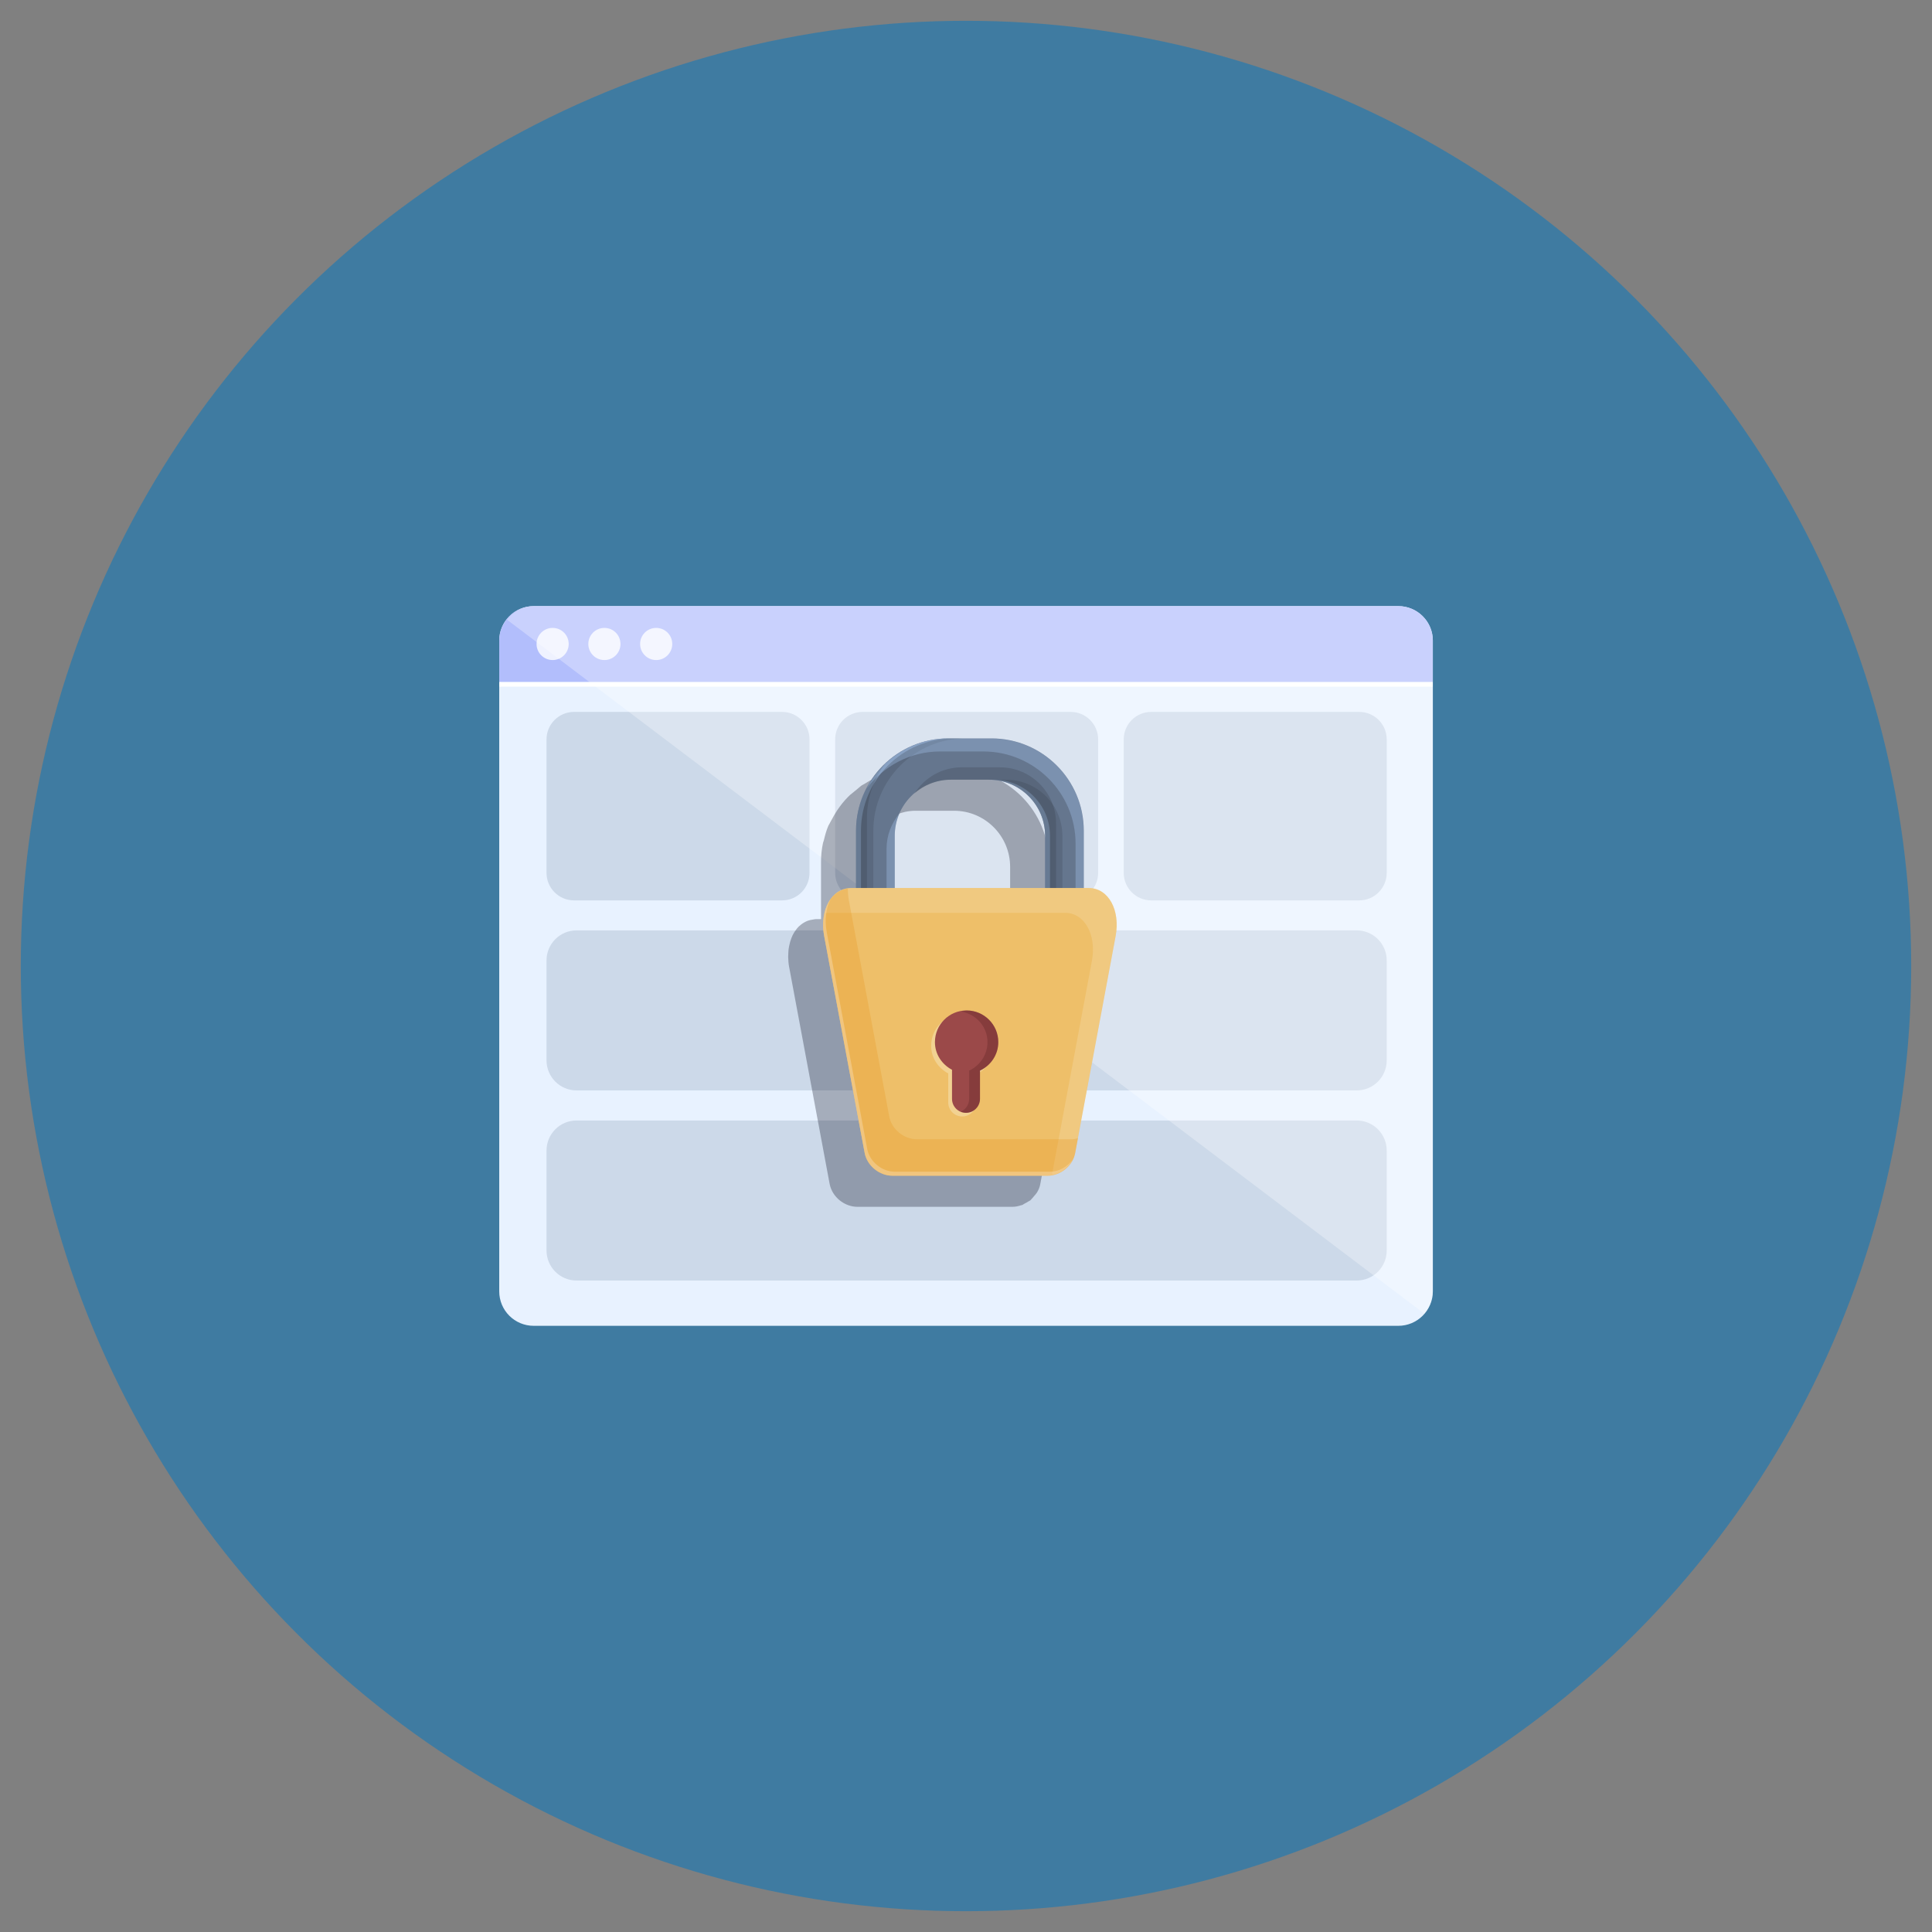 <?xml version="1.0" encoding="utf-8"?>
<!-- Generator: Adobe Illustrator 26.5.1, SVG Export Plug-In . SVG Version: 6.00 Build 0)  -->
<svg version="1.1" id="Layer_1" xmlns="http://www.w3.org/2000/svg" xmlns:xlink="http://www.w3.org/1999/xlink" x="0px" y="0px"
	 viewBox="0 0 25 25" style="enable-background:new 0 0 25 25;" xml:space="preserve">
<rect x="0" y="0" width="25" height="25" fill="#808080" stroke="none"/>
<style type="text/css">
	.st0{fill:#3F7BA1;}
	.st1{fill:#E8F2FF;}
	.st2{fill:#B2BEFC;}
	.st3{fill:#EFF2FF;}
	.st4{fill:#FFFFFF;}
	.st5{fill:#CCD9E9;}
	.st6{opacity:0.3;fill:#FFFFFF;}
	.st7{opacity:0.3;fill:#080D1D;}
	.st8{fill:#65768E;}
	.st9{opacity:0.5;}
	.st10{fill:#AFCFFC;}
	.st11{opacity:0.2;}
	.st12{fill:#2E353F;}
	.st13{fill:#272C33;}
	.st14{opacity:0.3;}
	.st15{fill:#EEBF69;}
	.st16{opacity:0.4;fill:#FFFFFF;}
	.st17{opacity:0.2;fill:#FAF1DD;}
	.st18{opacity:0.3;fill:#E69824;}
	.st19{opacity:0.4;fill:#F9EDD0;}
	.st20{fill:#9B4949;}
	.st21{opacity:0.2;fill:#350B0B;}
</style>
<circle class="st0" cx="12.5" cy="12.5" r="12.231"/>
<g>
	<g>
		<g>
			<path class="st1" d="M18.094,17.156H6.906c-0.246,0-0.446-0.199-0.446-0.446V8.289
				c0-0.246,0.199-0.446,0.446-0.446h11.189c0.246,0,0.446,0.2,0.446,0.446v8.421
				C18.54,16.957,18.34,17.156,18.094,17.156z"/>
			<path class="st2" d="M18.094,7.844H6.906c-0.246,0-0.446,0.2-0.446,0.446v0.537
				h12.08V8.289C18.54,8.043,18.34,7.844,18.094,7.844z"/>
			<path class="st3" d="M7.359,8.333c0,0.115-0.093,0.208-0.208,0.208
				c-0.115,0-0.208-0.093-0.208-0.208c0-0.115,0.093-0.208,0.208-0.208
				C7.266,8.125,7.359,8.218,7.359,8.333z"/>
			<path class="st3" d="M8.029,8.333c0,0.115-0.093,0.208-0.208,0.208
				c-0.115,0-0.208-0.093-0.208-0.208c0-0.115,0.093-0.208,0.208-0.208
				C7.936,8.125,8.029,8.218,8.029,8.333z"/>
			<path class="st3" d="M8.699,8.333c0,0.115-0.093,0.208-0.208,0.208
				c-0.115,0-0.208-0.093-0.208-0.208c0-0.115,0.093-0.208,0.208-0.208
				C8.606,8.125,8.699,8.218,8.699,8.333z"/>
			<rect x="6.46" y="8.826" class="st4" width="12.08" height="0.059"/>
			<path class="st5" d="M10.12,11.651H7.428c-0.197,0-0.356-0.16-0.356-0.356V9.568
				c0-0.197,0.16-0.356,0.356-0.356h2.691c0.197,0,0.356,0.16,0.356,0.356v1.726
				C10.476,11.491,10.317,11.651,10.12,11.651z"/>
			<path class="st5" d="M13.854,11.651h-2.691c-0.197,0-0.356-0.16-0.356-0.356V9.568
				c0-0.197,0.159-0.356,0.356-0.356h2.691c0.197,0,0.356,0.16,0.356,0.356v1.726
				C14.21,11.491,14.051,11.651,13.854,11.651z"/>
			<path class="st5" d="M17.588,11.651h-2.691c-0.197,0-0.356-0.16-0.356-0.356V9.568
				c0-0.197,0.159-0.356,0.356-0.356h2.691c0.197,0,0.356,0.16,0.356,0.356v1.726
				C17.944,11.491,17.785,11.651,17.588,11.651z"/>
			<path class="st5" d="M17.555,14.11H7.461c-0.215,0-0.389-0.174-0.389-0.389v-1.293
				c0-0.215,0.174-0.389,0.389-0.389h10.094c0.215,0,0.389,0.174,0.389,0.389v1.293
				C17.944,13.936,17.77,14.11,17.555,14.11z"/>
			<path class="st5" d="M17.555,16.57H7.461c-0.215,0-0.389-0.174-0.389-0.389v-1.293
				c0-0.215,0.174-0.389,0.389-0.389h10.094c0.215,0,0.389,0.174,0.389,0.389v1.293
				C17.944,16.396,17.77,16.57,17.555,16.57z"/>
		</g>
		<path class="st6" d="M18.094,7.844H6.906c-0.142,0-0.263,0.071-0.345,0.175l11.868,8.979
			c0.067-0.078,0.111-0.176,0.111-0.286V8.289
			C18.54,8.043,18.34,7.844,18.094,7.844z"/>
	</g>
	<path class="st7" d="M13.636,11.893h-0.065v-0.741c0-0.658-0.535-1.194-1.194-1.194l0,0
		h-0.335h-0.16h-0.063h-0l0,0c-0.073,0-0.143,0.009-0.212,0.021
		c-0.021,0.004-0.042,0.009-0.063,0.014c-0.049,0.012-0.096,0.027-0.143,0.044
		c-0.021,0.008-0.042,0.014-0.062,0.023c-0.053,0.024-0.104,0.052-0.152,0.083
		c-0.011,0.007-0.024,0.012-0.035,0.019c-0.022,0.015-0.041,0.035-0.062,0.051
		c-0.015,0.012-0.03,0.024-0.044,0.036c-0.015,0.013-0.032,0.025-0.047,0.038l0,0
		l0,0c-0.095,0.09-0.172,0.196-0.233,0.313v0l0,0
		c-0.011,0.021-0.025,0.041-0.035,0.064c-0.002,0.004-0.004,0.007-0.006,0.01
		c-0.002,0.004-0.005,0.008-0.007,0.013c-0.025,0.059-0.042,0.121-0.057,0.185
		c-0.003,0.012-0.008,0.022-0.011,0.034c-0.017,0.079-0.026,0.161-0.026,0.246
		v0.741H10.561l0,0c-0.015,0-0.028,0.004-0.042,0.006l0,0l0,0
		c-0.024,0.003-0.046,0.008-0.068,0.016c-0.008,0.003-0.016,0.007-0.025,0.011
		c-0.028,0.014-0.054,0.031-0.078,0.053c-0.003,0.003-0.007,0.006-0.011,0.009
		c-0.016,0.016-0.03,0.033-0.043,0.052l0,0c0,0,0,0,0,0
		c-0.013,0.018-0.026,0.038-0.036,0.059c-0.001,0.002-0.002,0.004-0.003,0.006
		c-0.004,0.009-0.008,0.019-0.012,0.029c-0.001,0.001-0.001,0.003-0.002,0.004
		c-0.012,0.032-0.022,0.065-0.029,0.101c-0.001,0.005-0.003,0.011-0.003,0.016
		c-0.002,0.011-0.004,0.021-0.005,0.032c-0.001,0.004-0,0.007-0.001,0.011
		c-0.002,0.019-0.002,0.039-0.003,0.059c-0,0.009-0.001,0.017-0.001,0.026
		c0.001,0.043,0.004,0.087,0.013,0.133l0.524,2.806
		c0.008,0.041,0.024,0.08,0.046,0.116c0.022,0.035,0.05,0.067,0.082,0.093
		c0.065,0.053,0.147,0.085,0.23,0.085h2.008l0,0c0.038,0,0.075-0.008,0.11-0.02
		c0.004-0.001,0.008-0.001,0.012-0.002c0.012-0.004,0.022-0.013,0.033-0.019
		c0.017-0.008,0.033-0.017,0.048-0.027c0.009-0.006,0.019-0.009,0.028-0.016
		c0.007-0.006,0.011-0.013,0.017-0.019c0.005-0.004,0.009-0.009,0.013-0.014
		c0.005-0.005,0.009-0.011,0.014-0.017c0.015-0.017,0.03-0.033,0.042-0.052
		c0.02-0.033,0.035-0.068,0.042-0.107l0.524-2.806
		C14.047,12.181,13.892,11.893,13.636,11.893z M11.379,10.67L11.379,10.67
		c0.031-0.027,0.065-0.052,0.101-0.073c0.002-0.001,0.004-0.002,0.006-0.003
		c0.033-0.02,0.068-0.037,0.105-0.052c0.012-0.005,0.026-0.008,0.038-0.012
		c0.028-0.009,0.056-0.019,0.085-0.025c0.045-0.009,0.09-0.014,0.137-0.014
		h0.494c0.401,0,0.726,0.326,0.726,0.726v0.675h-1.947v-0.675
		c0-0.051,0.006-0.101,0.016-0.15c0-0.002,0.001-0.003,0.001-0.004
		c0.01-0.047,0.025-0.092,0.044-0.135C11.23,10.828,11.297,10.741,11.379,10.67z
		"/>
	<g>
		<g>
			<g>
				<path class="st8" d="M12.83,13.095h-0.559c-0.658,0-1.194-0.535-1.194-1.193v-1.153
					c0-0.658,0.535-1.194,1.194-1.194h0.559c0.658,0,1.194,0.535,1.194,1.194
					v1.153C14.024,12.56,13.488,13.095,12.83,13.095z M12.304,10.089
					c-0.401,0-0.726,0.326-0.726,0.726v1.02c0,0.4,0.326,0.726,0.726,0.726h0.494
					c0.4,0,0.726-0.326,0.726-0.726v-1.02c0-0.401-0.326-0.726-0.726-0.726
					H12.304z"/>
			</g>
			<g class="st9">
				<path class="st10" d="M11.141,11.902v-1.153c0-0.658,0.535-1.194,1.194-1.194h-0.063
					c-0.658,0-1.194,0.535-1.194,1.194v1.153c0,0.658,0.535,1.193,1.194,1.193h0.063
					C11.676,13.095,11.141,12.56,11.141,11.902z"/>
				<path class="st10" d="M12.798,12.562h0.063c0.401,0,0.726-0.326,0.726-0.726v-1.02
					c0-0.401-0.326-0.726-0.726-0.726h-0.063c0.4,0,0.726,0.326,0.726,0.726
					v1.02C13.524,12.236,13.198,12.562,12.798,12.562z"/>
			</g>
			<g class="st11">
				<path class="st12" d="M11.301,11.902v-1.153c0-0.658,0.535-1.194,1.194-1.194h-0.223
					c-0.658,0-1.194,0.535-1.194,1.194v1.153c0,0.658,0.535,1.193,1.194,1.193h0.223
					C11.836,13.095,11.301,12.56,11.301,11.902z"/>
				<path class="st12" d="M12.798,12.562h0.223c0.401,0,0.726-0.326,0.726-0.726v-1.02
					c0-0.401-0.326-0.726-0.726-0.726h-0.223c0.4,0,0.726,0.326,0.726,0.726
					v1.02C13.524,12.236,13.198,12.562,12.798,12.562z"/>
			</g>
			<g class="st11">
				<path class="st13" d="M13.411,12.222c0.154-0.133,0.254-0.328,0.254-0.547v-1.02
					c0-0.401-0.326-0.726-0.726-0.726h-0.494c-0.258,0-0.484,0.136-0.613,0.34
					c0.127-0.11,0.291-0.179,0.472-0.179h0.494c0.4,0,0.726,0.326,0.726,0.726
					v1.02C13.524,11.978,13.482,12.11,13.411,12.222z"/>
				<path class="st13" d="M12.971,12.934h-0.559c-0.658,0-1.194-0.535-1.194-1.193v-1.153
					c0-0.263,0.088-0.505,0.233-0.702c-0.229,0.218-0.374,0.523-0.374,0.864v1.153
					c0,0.658,0.535,1.193,1.194,1.193h0.559c0.395,0,0.743-0.195,0.96-0.491
					C13.577,12.807,13.289,12.934,12.971,12.934z"/>
			</g>
			<g class="st14">
				<path class="st10" d="M11.638,10.526c-0.102,0.125-0.166,0.283-0.166,0.457v1.02
					c0,0.401,0.326,0.726,0.726,0.726h0.495c0.297,0,0.553-0.18,0.665-0.437
					c-0.133,0.163-0.333,0.269-0.56,0.269h-0.494c-0.401,0-0.726-0.326-0.726-0.726
					v-1.02C11.577,10.713,11.6,10.615,11.638,10.526z"/>
				<path class="st10" d="M12.83,9.556h-0.559c-0.459,0-0.853,0.263-1.053,0.643
					c0.218-0.287,0.56-0.475,0.947-0.475h0.559c0.658,0,1.194,0.535,1.194,1.194
					v1.153c0,0.2-0.054,0.385-0.141,0.551c0.152-0.2,0.246-0.447,0.246-0.718
					v-1.153C14.024,10.091,13.488,9.556,12.83,9.556z"/>
			</g>
		</g>
		<path class="st15" d="M13.555,15.214h-2.008c-0.167,0-0.327-0.129-0.358-0.294
			l-0.524-2.806c-0.063-0.335,0.092-0.623,0.348-0.623h3.075
			c0.257,0,0.411,0.288,0.348,0.623l-0.524,2.806
			C13.882,15.085,13.722,15.214,13.555,15.214z"/>
		<path class="st16" d="M13.587,15.162H11.58c-0.168,0-0.327-0.129-0.358-0.294L10.698,12.062
			c-0.03-0.162-0.009-0.312,0.049-0.425c-0.082,0.116-0.117,0.288-0.082,0.476
			l0.524,2.806c0.031,0.165,0.191,0.294,0.358,0.294h2.008
			c0.135,0,0.261-0.085,0.323-0.204C13.809,15.1,13.701,15.162,13.587,15.162z"/>
		<path class="st17" d="M14.088,11.491h-3.075c-0.175,0-0.3,0.135-0.344,0.326
			c0.013-0.002,0.024-0.005,0.037-0.005h3.075c0.257,0,0.411,0.288,0.348,0.623
			l-0.517,2.768c0.144-0.026,0.272-0.138,0.299-0.283l0.524-2.806
			C14.499,11.779,14.345,11.491,14.088,11.491z"/>
		<path class="st18" d="M13.873,14.742h-2.008c-0.168,0-0.327-0.129-0.358-0.294
			l-0.524-2.806c-0.009-0.05-0.012-0.098-0.012-0.145
			c-0.23,0.031-0.365,0.302-0.306,0.617l0.524,2.806
			c0.031,0.165,0.191,0.294,0.358,0.294h2.008c0.168,0,0.327-0.129,0.358-0.294
			l0.036-0.192C13.924,14.734,13.899,14.742,13.873,14.742z"/>
		<path class="st19" d="M12.869,13.532c0-0.226-0.184-0.41-0.41-0.41
			c-0.226,0-0.41,0.184-0.41,0.41c0,0.157,0.091,0.289,0.221,0.358v0.376
			c0,0.1,0.081,0.181,0.181,0.181c0.1,0,0.181-0.081,0.181-0.181v-0.365
			C12.771,13.835,12.869,13.695,12.869,13.532z"/>
		<path class="st20" d="M12.918,13.485c0-0.226-0.184-0.41-0.41-0.41
			c-0.227,0-0.41,0.184-0.41,0.41c0,0.157,0.091,0.289,0.221,0.358v0.376
			c0,0.1,0.081,0.181,0.181,0.181c0.1,0,0.181-0.081,0.181-0.181v-0.365
			C12.82,13.788,12.918,13.649,12.918,13.485z"/>
		<path class="st21" d="M12.508,13.075c-0.025,0-0.047,0.01-0.07,0.014
			c0.192,0.035,0.34,0.194,0.34,0.396c0,0.164-0.098,0.303-0.237,0.369v0.365
			c0,0.075-0.046,0.14-0.111,0.167C12.451,14.394,12.475,14.399,12.5,14.399
			c0.1,0,0.181-0.081,0.181-0.181v-0.365c0.139-0.066,0.237-0.205,0.237-0.369
			C12.918,13.258,12.735,13.075,12.508,13.075z"/>
	</g>
</g>
</svg>
